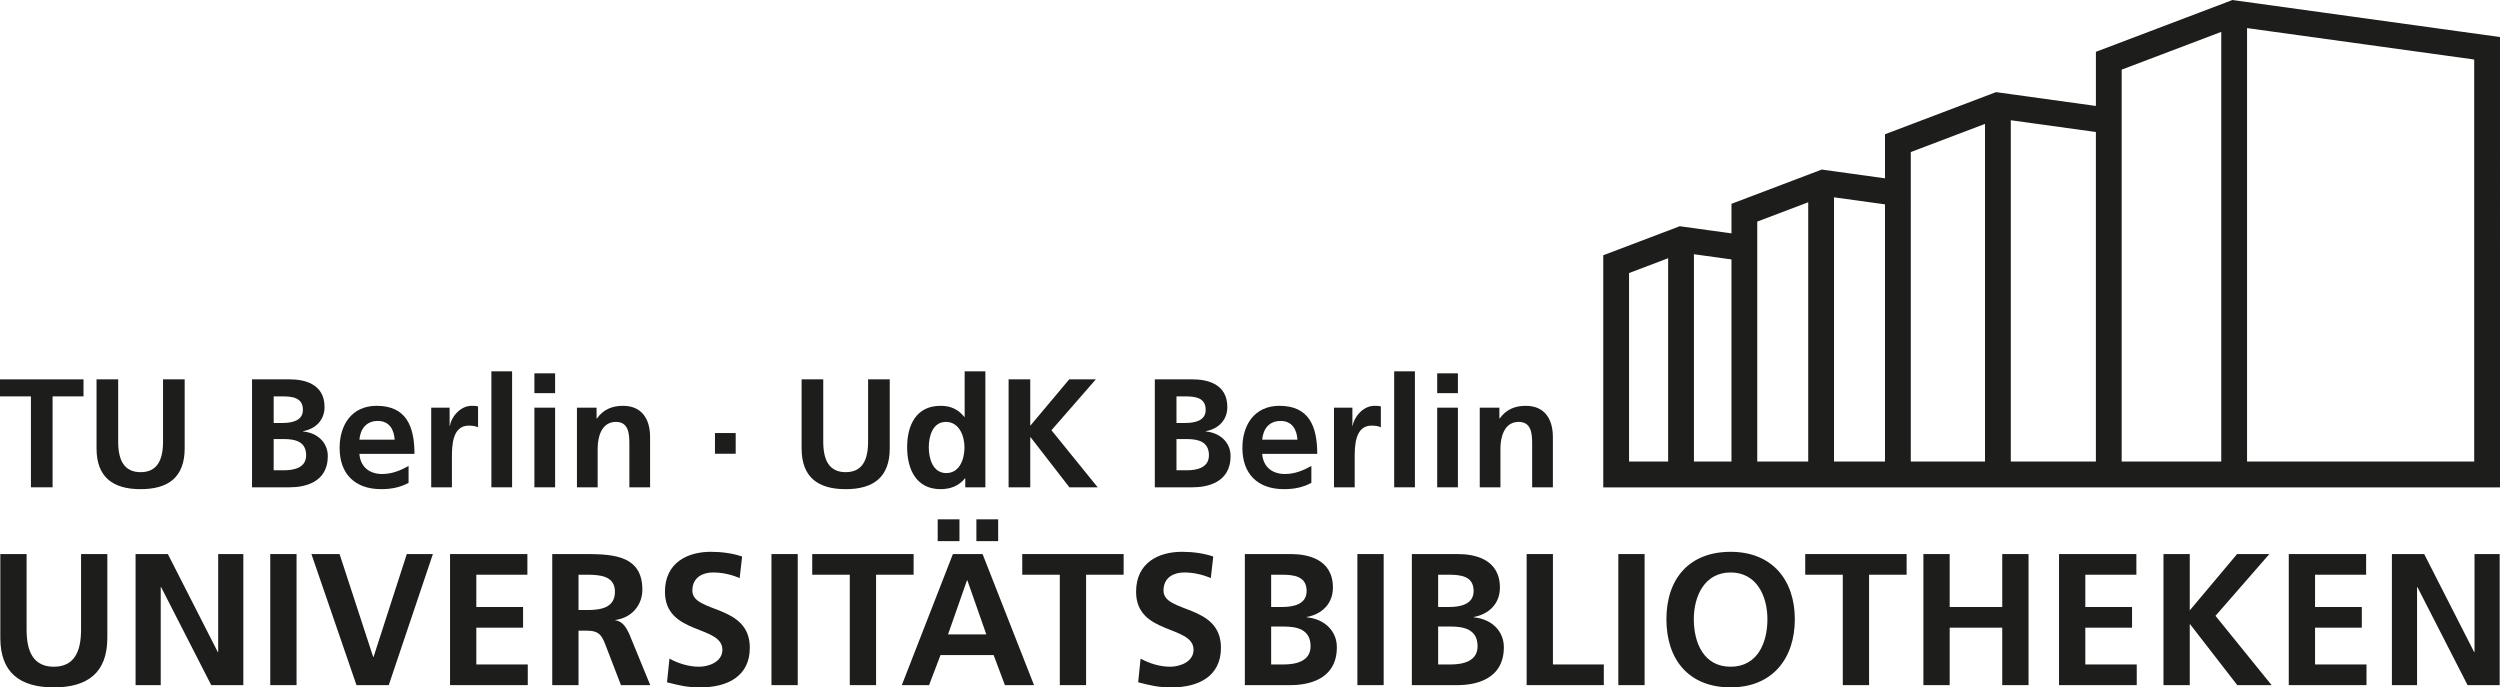 <?xml version="1.0" encoding="UTF-8"?>
<svg xmlns="http://www.w3.org/2000/svg" id="Ebene_1" data-name="Ebene 1" viewBox="0 0 400 109.98">
  <defs>
    <style>
      .cls-1 {
        fill: #1d1d1b;
        stroke-width: 0px;
      }
    </style>
  </defs>
  <path class="cls-1" d="m359.529,73.849V4.495l36.343,5.028v64.326h-36.343Zm-92.626-32.533v32.533h-6.253v-30.161l6.253-2.373Zm10.132.193v32.34h-6.005v-33.172l6.005.832Zm12.282-9.146v41.486h-8.155v-38.395l8.155-3.091Zm12.282.336v41.15h-8.157V31.57l8.157,1.129Zm16.003-12.876v54.027h-11.876V24.329l11.876-4.506Zm17.741,1.3v52.727h-13.614V19.238l13.614,1.885Zm20.058-16.022v68.749h-15.932V11.142l15.932-6.042Zm44.593.824L357.199.004v-.004l-.006.002-.007-.002-.002.006-21.818,8.277h-.022v8.669l-15.968-2.209-.002-.007-.013.006-.037-.006-.004.021-17.669,6.703h-.052v7.072l-10.125-1.402v-.002l-.002.002-.007-.002-.002.006-14.429,5.474.004.015h-.004v4.718l-8.268-1.144v-.002l-.006.002-.009-.002-.004.006-12.226,4.638v37.144h143.478V5.925h-.006Z"></path>
  <path class="cls-1" d="m.051,88.65h4.205v12.108c0,3.574,1.142,5.917,4.356,5.917s4.356-2.343,4.356-5.917v-12.108h4.205v13.398c0,5.618-3.184,7.932-8.561,7.932S.051,107.666.051,102.048v-13.398Z"></path>
  <polygon class="cls-1" points="21.691 88.65 26.857 88.65 34.848 104.332 34.909 104.332 34.909 88.65 38.933 88.65 38.933 109.619 33.797 109.619 25.776 93.938 25.717 93.938 25.717 109.619 21.691 109.619 21.691 88.65"></polygon>
  <polygon class="cls-1" points="43.242 109.62 47.448 109.62 47.448 97.99 47.448 88.65 43.242 88.65 43.242 109.62"></polygon>
  <polygon class="cls-1" points="49.826 88.65 54.332 88.65 59.709 105.113 59.769 105.113 65.086 88.65 69.262 88.65 62.201 109.619 57.036 109.619 49.826 88.65"></polygon>
  <polygon class="cls-1" points="72.007 88.65 84.382 88.65 84.382 91.955 76.212 91.955 76.212 97.122 83.691 97.122 83.691 100.427 76.212 100.427 76.212 106.314 84.443 106.314 84.443 109.619 72.007 109.619 72.007 88.65"></polygon>
  <path class="cls-1" d="m92.563,97.603h1.381c2.072,0,4.447-.301,4.447-2.915,0-2.523-2.343-2.733-4.447-2.733h-1.381v5.648Zm-4.205-8.953h4.536c4.506,0,9.883-.148,9.883,5.68,0,2.462-1.653,4.504-4.326,4.867v.059c1.142.091,1.803,1.231,2.223,2.161l3.364,8.203h-4.684l-2.525-6.551c-.6-1.562-1.14-2.161-2.913-2.161h-1.352v8.712h-4.205v-20.97Z"></path>
  <path class="cls-1" d="m118.347,92.495c-1.32-.57-2.792-.9-4.265-.9-1.441,0-3.305.629-3.305,2.913,0,3.635,9.193,2.102,9.193,9.133,0,4.595-3.635,6.339-7.871,6.339-2.282,0-3.303-.301-5.377-.811l.39-3.786c1.443.782,3.095,1.292,4.748,1.292,1.591,0,3.725-.811,3.725-2.703,0-3.996-9.193-2.343-9.193-9.284,0-4.684,3.635-6.398,7.33-6.398,1.803,0,3.483.239,5.017.752l-.392,3.454Z"></path>
  <polygon class="cls-1" points="123.434 109.62 127.639 109.62 127.639 97.627 127.639 88.65 123.434 88.65 123.434 109.62"></polygon>
  <polygon class="cls-1" points="135.965 91.955 129.957 91.955 129.957 88.65 146.179 88.65 146.179 91.955 140.171 91.955 140.171 109.619 135.965 109.619 135.965 91.955"></polygon>
  <path class="cls-1" d="m159.706,86.578h-3.485v-3.485h3.485v3.485Zm-4.928,6.278h-.061l-3.034,8.652h6.129l-3.034-8.652Zm-4.748-9.763h3.485v3.485h-3.485v-3.485Zm2.434,5.557h4.748l8.231,20.97h-4.657l-1.803-4.807h-8.502l-1.831,4.807h-4.358l8.171-20.97Z"></path>
  <polygon class="cls-1" points="169.569 91.955 163.56 91.955 163.56 88.65 179.782 88.65 179.782 91.955 173.774 91.955 173.774 109.619 169.569 109.619 169.569 91.955"></polygon>
  <path class="cls-1" d="m193.73,92.495c-1.32-.57-2.792-.9-4.265-.9-1.443,0-3.305.629-3.305,2.913,0,3.635,9.193,2.102,9.193,9.133,0,4.595-3.635,6.339-7.871,6.339-2.282,0-3.305-.301-5.377-.811l.39-3.786c1.443.782,3.093,1.292,4.748,1.292,1.591,0,3.724-.811,3.724-2.703,0-3.996-9.193-2.343-9.193-9.284,0-4.684,3.635-6.398,7.33-6.398,1.803,0,3.483.239,5.017.752l-.392,3.454Z"></path>
  <path class="cls-1" d="m203.383,106.314h1.981c1.953,0,4.326-.481,4.326-2.913,0-2.735-2.223-3.155-4.326-3.155h-1.981v6.068Zm0-9.193h1.712c1.773,0,3.966-.39,3.966-2.553,0-2.434-2.133-2.614-4.055-2.614h-1.623v5.167Zm-4.205-8.472h7.329c2.703,0,6.76.782,6.76,5.377,0,2.495-1.682,4.237-4.176,4.688v.059c2.854.271,4.807,2.193,4.807,4.776,0,5.288-4.748,6.07-7.392,6.07h-7.329v-20.97Z"></path>
  <polygon class="cls-1" points="217.181 109.62 221.387 109.62 221.387 101.977 221.387 88.65 217.181 88.65 217.181 109.62"></polygon>
  <path class="cls-1" d="m230.103,106.314h1.981c1.955,0,4.328-.481,4.328-2.913,0-2.735-2.223-3.155-4.328-3.155h-1.981v6.068Zm0-9.193h1.712c1.773,0,3.966-.39,3.966-2.553,0-2.434-2.133-2.614-4.055-2.614h-1.623v5.167Zm-4.205-8.472h7.33c2.703,0,6.758.782,6.758,5.377,0,2.495-1.682,4.237-4.176,4.688v.059c2.854.271,4.807,2.193,4.807,4.776,0,5.288-4.748,6.07-7.39,6.07h-7.33v-20.97Z"></path>
  <polygon class="cls-1" points="244.263 88.65 248.468 88.65 248.468 106.314 256.61 106.314 256.61 109.619 244.263 109.619 244.263 88.65"></polygon>
  <polygon class="cls-1" points="258.932 109.62 263.137 109.62 263.137 97.264 263.137 88.65 258.932 88.65 258.932 109.62"></polygon>
  <path class="cls-1" d="m276.899,106.674c4.295,0,5.888-3.816,5.888-7.6,0-3.695-1.712-7.479-5.888-7.479s-5.888,3.784-5.888,7.479c0,3.784,1.591,7.6,5.888,7.6m0-18.383c6.58,0,10.273,4.445,10.273,10.784s-3.634,10.905-10.273,10.905c-6.729,0-10.273-4.477-10.273-10.905s3.604-10.784,10.273-10.784"></path>
  <polygon class="cls-1" points="294.846 91.955 288.836 91.955 288.836 88.65 305.06 88.65 305.06 91.955 299.052 91.955 299.052 109.619 294.846 109.619 294.846 91.955"></polygon>
  <polygon class="cls-1" points="307.743 88.65 311.948 88.65 311.948 97.122 320.359 97.122 320.359 88.65 324.567 88.65 324.567 109.619 320.359 109.619 320.359 100.427 311.948 100.427 311.948 109.619 307.743 109.619 307.743 88.65"></polygon>
  <polygon class="cls-1" points="329.445 88.65 341.82 88.65 341.82 91.955 333.65 91.955 333.65 97.122 341.129 97.122 341.129 100.427 333.65 100.427 333.65 106.314 341.879 106.314 341.879 109.619 329.445 109.619 329.445 88.65"></polygon>
  <polygon class="cls-1" points="346.156 88.65 350.361 88.65 350.361 97.662 357.931 88.65 363.098 88.65 354.477 98.533 363.458 109.619 357.962 109.619 350.42 99.886 350.361 99.886 350.361 109.619 346.156 109.619 346.156 88.65"></polygon>
  <polygon class="cls-1" points="366.203 88.65 378.58 88.65 378.58 91.955 370.409 91.955 370.409 97.122 377.889 97.122 377.889 100.427 370.409 100.427 370.409 106.314 378.64 106.314 378.64 109.619 366.203 109.619 366.203 88.65"></polygon>
  <polygon class="cls-1" points="382.705 88.65 387.87 88.65 395.863 104.332 395.923 104.332 395.923 88.65 399.948 88.65 399.948 109.619 394.81 109.619 386.789 93.938 386.73 93.938 386.73 109.619 382.705 109.619 382.705 88.65"></polygon>
  <polygon class="cls-1" points="4.948 63.421 0 63.421 0 60.697 13.361 60.697 13.361 63.421 8.413 63.421 8.413 77.969 4.948 77.969 4.948 63.421"></polygon>
  <path class="cls-1" d="m15.446,60.698h3.463v9.972c0,2.945.941,4.876,3.589,4.876,2.646,0,3.587-1.931,3.587-4.876v-9.972h3.463v11.036c0,4.625-2.622,6.532-7.05,6.532s-7.052-1.907-7.052-6.532v-11.036Z"></path>
  <path class="cls-1" d="m43.788,75.247h1.634c1.608,0,3.563-.394,3.563-2.399,0-2.252-1.831-2.598-3.563-2.598h-1.634v4.996Zm0-7.572h1.411c1.461,0,3.266-.321,3.266-2.102,0-2.002-1.756-2.152-3.34-2.152h-1.337v4.254Zm-3.463-6.978h6.036c2.226,0,5.566.644,5.566,4.43,0,2.052-1.385,3.487-3.439,3.86v.05c2.353.221,3.96,1.805,3.96,3.933,0,4.356-3.91,4.998-6.088,4.998h-6.036v-17.271Z"></path>
  <path class="cls-1" d="m63.147,70.348c-.1-1.61-.841-2.995-2.698-2.995-1.855,0-2.794,1.289-2.945,2.995h5.643Zm2.226,6.903c-1.212.667-2.598,1.014-4.378,1.014-4.207,0-6.656-2.425-6.656-6.604,0-3.687,1.955-6.731,5.912-6.731,4.727,0,6.064,3.24,6.064,7.694h-8.81c.15,2.054,1.584,3.216,3.637,3.216,1.608,0,2.995-.592,4.231-1.287v2.698Z"></path>
  <path class="cls-1" d="m68.993,65.226h2.943v2.895h.05c.148-1.187,1.51-3.19,3.489-3.19.321,0,.668,0,1.014.098v3.34c-.297-.174-.889-.271-1.484-.271-2.698,0-2.698,3.364-2.698,5.193v4.677h-3.314v-12.743Z"></path>
  <rect class="cls-1" x="78.622" y="59.411" width="3.314" height="18.558"></rect>
  <path class="cls-1" d="m85.503,65.226h3.316v12.743h-3.316v-12.743Zm0-5.492h3.316v3.168h-3.316v-3.168Z"></path>
  <path class="cls-1" d="m92.312,65.226h3.142v1.732h.05c1.04-1.458,2.449-2.027,4.181-2.027,3.017,0,4.33,2.128,4.33,4.996v8.041h-3.316v-6.803c0-1.56-.024-3.663-2.152-3.663-2.401,0-2.921,2.599-2.921,4.231v6.235h-3.314v-12.743Z"></path>
  <path class="cls-1" d="m128.256,60.698h3.465v9.972c0,2.945.941,4.876,3.589,4.876s3.585-1.931,3.585-4.876v-9.972h3.465v11.036c0,4.625-2.623,6.532-7.05,6.532-4.432,0-7.054-1.907-7.054-6.532v-11.036Z"></path>
  <path class="cls-1" d="m151.401,75.691c2.2,0,2.917-2.326,2.917-4.131,0-1.781-.839-4.057-2.969-4.057-2.152,0-2.744,2.349-2.744,4.057,0,1.756.616,4.131,2.796,4.131m3.041.841h-.048c-.992,1.236-2.353,1.732-3.91,1.732-3.91,0-5.344-3.216-5.344-6.705,0-3.513,1.433-6.63,5.344-6.63,1.658,0,2.82.57,3.81,1.781h.048v-7.299h3.316v18.558h-3.216v-1.437Z"></path>
  <polygon class="cls-1" points="161.377 60.698 164.842 60.698 164.842 68.121 171.075 60.698 175.332 60.698 168.232 68.839 175.629 77.969 171.103 77.969 164.892 69.953 164.842 69.953 164.842 77.969 161.377 77.969 161.377 60.698"></polygon>
  <path class="cls-1" d="m188.236,75.247h1.632c1.608,0,3.561-.394,3.561-2.399,0-2.252-1.829-2.598-3.561-2.598h-1.632v4.996Zm0-7.572h1.411c1.458,0,3.264-.321,3.264-2.102,0-2.002-1.756-2.152-3.34-2.152h-1.335v4.254Zm-3.465-6.978h6.038c2.226,0,5.564.644,5.564,4.43,0,2.052-1.385,3.487-3.439,3.86v.05c2.353.221,3.958,1.805,3.958,3.933,0,4.356-3.906,4.998-6.084,4.998h-6.038v-17.271Z"></path>
  <path class="cls-1" d="m207.594,70.348c-.102-1.61-.843-2.995-2.698-2.995-1.857,0-2.796,1.289-2.945,2.995h5.643Zm2.224,6.903c-1.211.667-2.598,1.014-4.378,1.014-4.205,0-6.656-2.425-6.656-6.604,0-3.687,1.955-6.731,5.914-6.731,4.725,0,6.062,3.24,6.062,7.694h-8.808c.149,2.054,1.584,3.216,3.637,3.216,1.608,0,2.993-.592,4.23-1.287v2.698Z"></path>
  <path class="cls-1" d="m213.439,65.226h2.943v2.895h.05c.15-1.187,1.508-3.19,3.489-3.19.321,0,.667,0,1.014.098v3.34c-.295-.174-.889-.271-1.484-.271-2.698,0-2.698,3.364-2.698,5.193v4.677h-3.314v-12.743Z"></path>
  <polygon class="cls-1" points="223.069 77.969 226.385 77.969 226.385 66.092 226.385 59.411 223.069 59.411 223.069 77.969"></polygon>
  <path class="cls-1" d="m229.95,65.226h3.316v12.743h-3.316v-12.743Zm0-5.492h3.316v3.168h-3.316v-3.168Z"></path>
  <path class="cls-1" d="m236.76,65.226h3.142v1.732h.05c1.04-1.458,2.451-2.027,4.179-2.027,3.019,0,4.33,2.128,4.33,4.996v8.041h-3.316v-6.803c0-1.56-.024-3.663-2.152-3.663-2.399,0-2.921,2.599-2.921,4.231v6.235h-3.312v-12.743Z"></path>
  <rect class="cls-1" x="114.394" y="69.287" width="3.316" height="3.314"></rect>
</svg>
